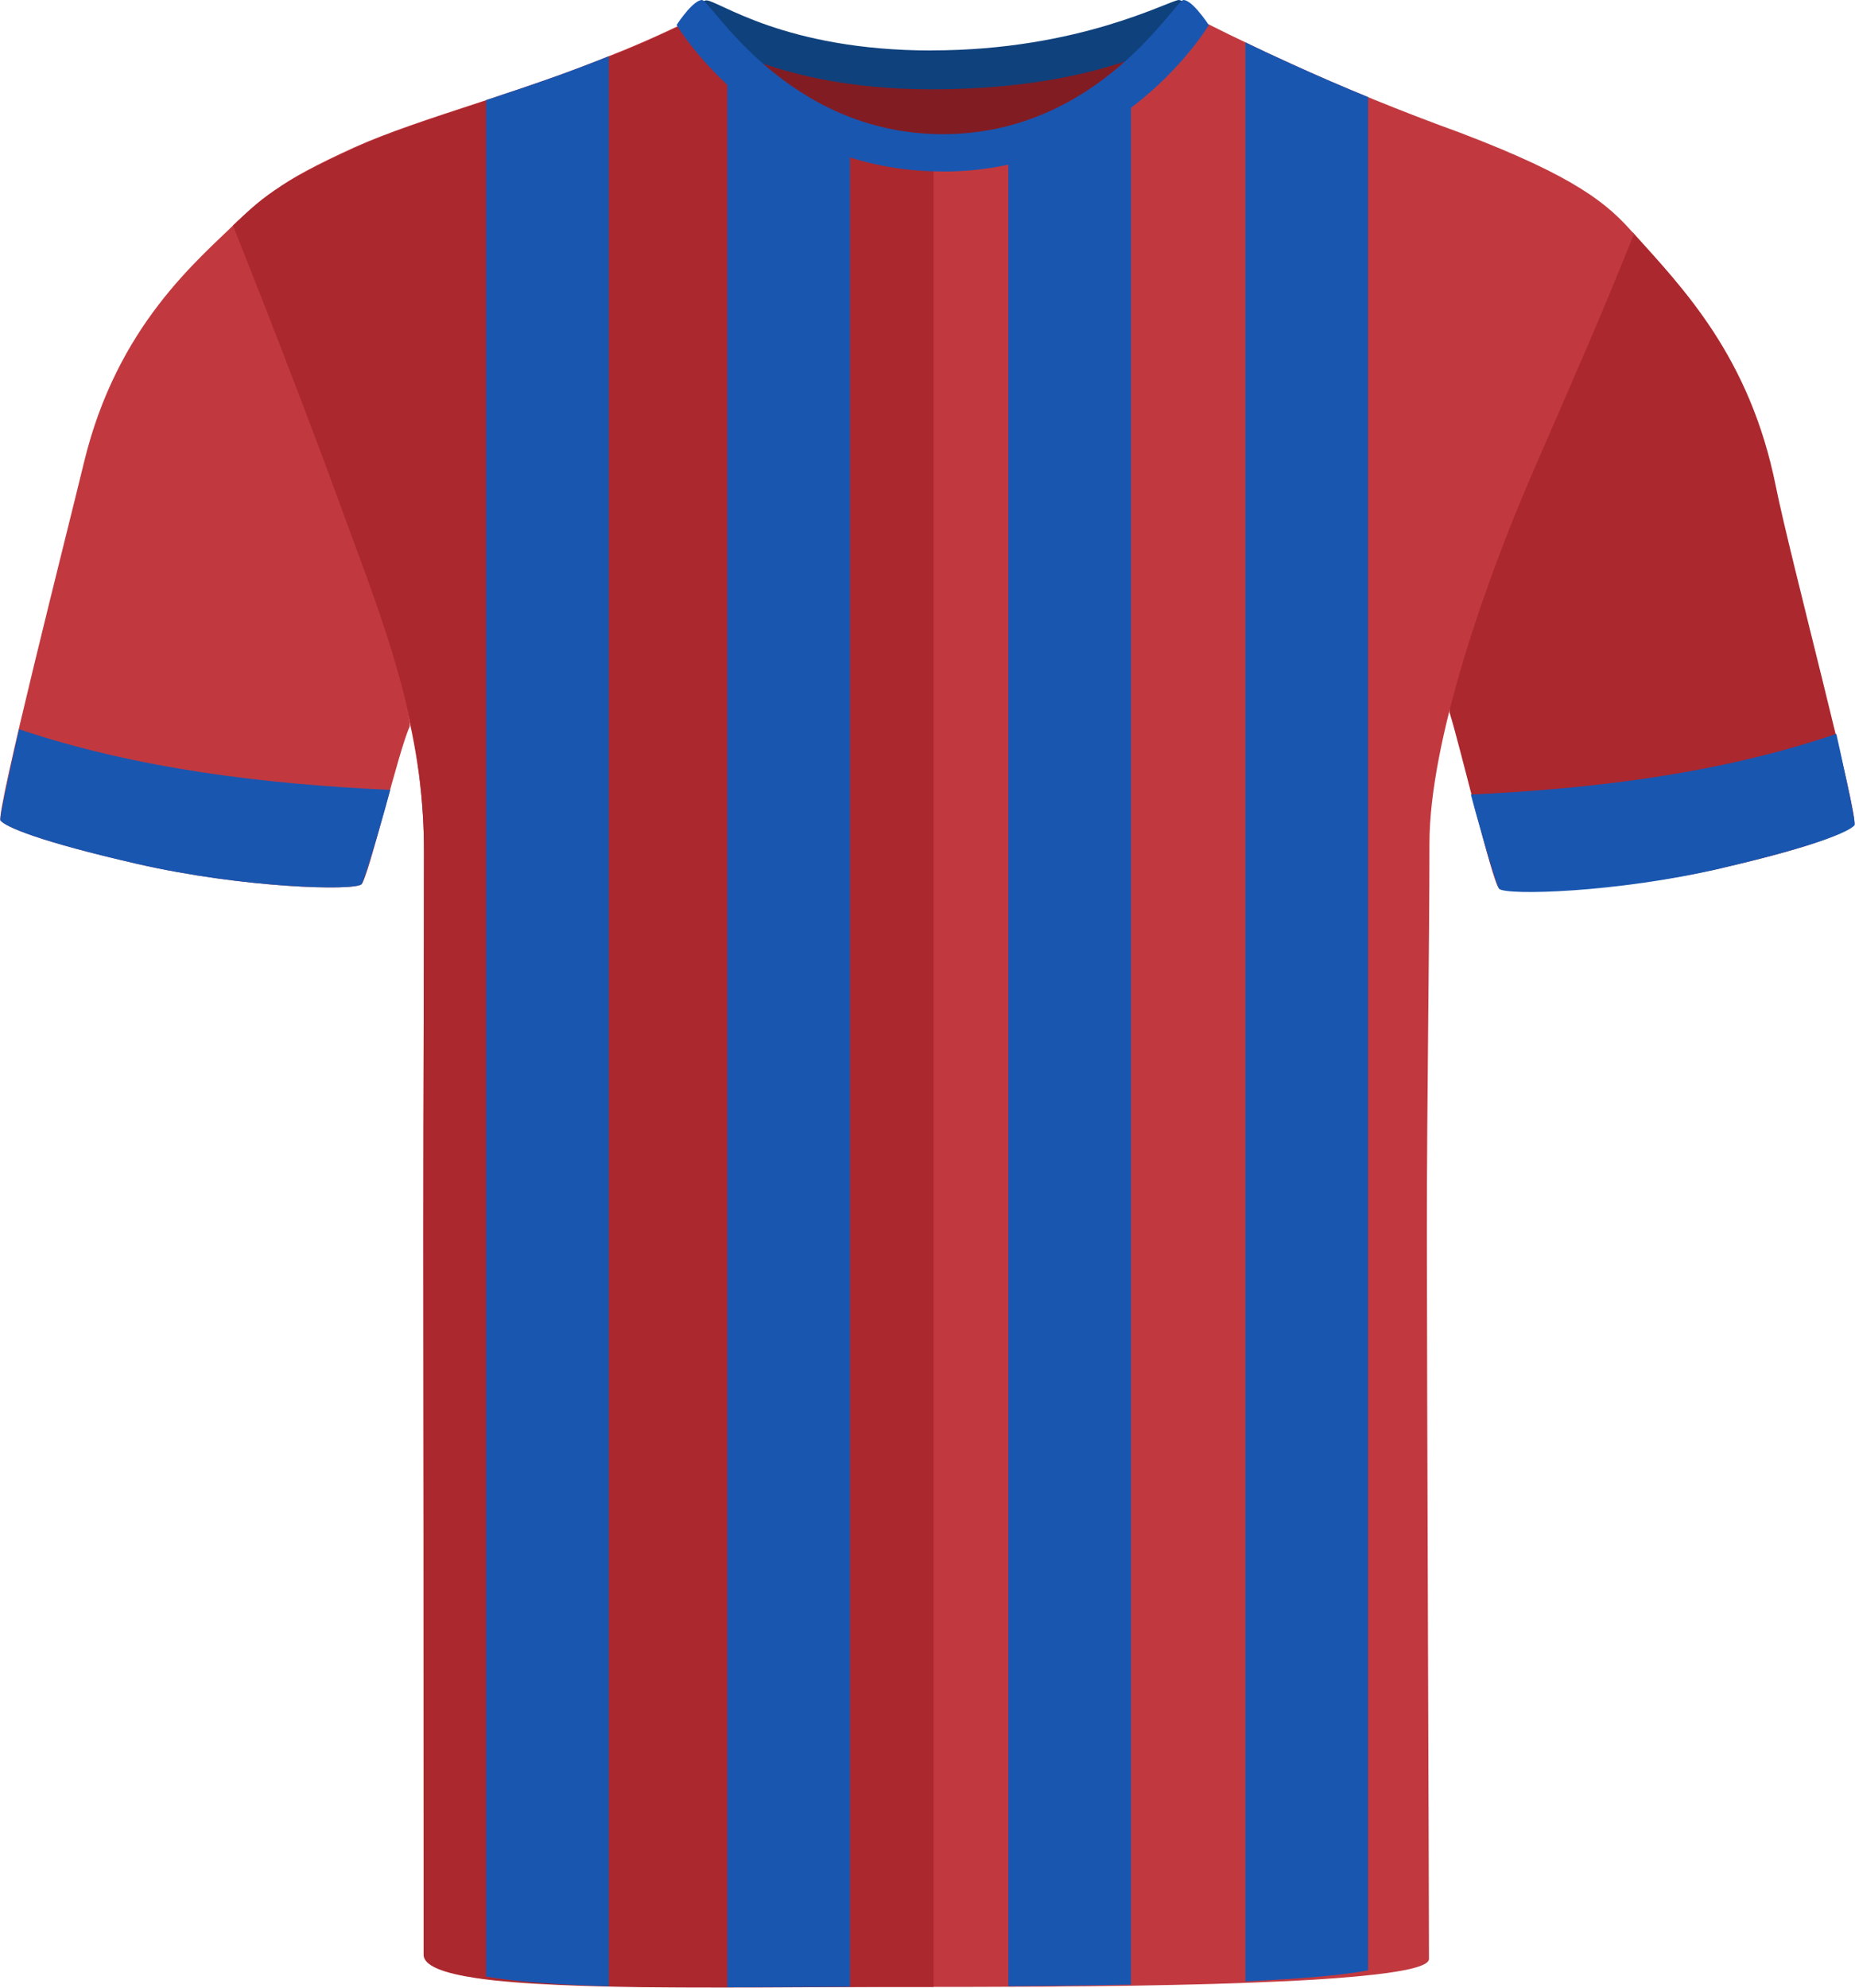 <?xml version="1.0" encoding="UTF-8"?><svg id="uuid-48793546-fd61-4c05-9eeb-2fea960c7a18" xmlns="http://www.w3.org/2000/svg" viewBox="0 0 200.69 214.94"><defs><style>.uuid-8d090fb8-4d36-430b-9b13-3ac2548594fd{fill:#821c23;}.uuid-406bbf2d-d6d7-420f-8da6-e351b7d6a02f{fill:#ab282e;}.uuid-b1f5f25a-0841-455f-9dd1-8192876c0e56{fill:#c1393f;}.uuid-814ff6f8-e629-4d97-9940-26b2077b1df4{fill:#0f417c;}.uuid-79fd36ee-1998-4218-8863-80c4ef670a17{fill:#1956b0;}</style></defs><g id="uuid-7d4cf201-d9d9-4975-b971-7df0e19c3a00"><path class="uuid-b1f5f25a-0841-455f-9dd1-8192876c0e56" d="m14.92,93.43c-10.68-2.44-14.3-4.01-14.86-4.7s7.25-31.36,9.02-38.7c3.58-14.85,12.34-21.9,16.75-26.24,0,0,3.57,11.54,9.79,27.57,6.23,16.03,9,26.59,8.7,27.22-1.18,2.51-4.45,16.27-5.2,17.03s-12.81.42-24.2-2.18"/></g><g id="uuid-b80aea36-f761-4b2f-ae9c-c65170d9ce4c"><path class="uuid-406bbf2d-d6d7-420f-8da6-e351b7d6a02f" d="m186.35,93.84c10.68-2.44,13.68-4.01,14.25-4.7s-6.96-28.97-8.48-36.57c-2.81-14-10.01-21.37-15.48-27.45,0,0-5.77,11.81-12,27.84-6.23,16.03-8.02,23.45-7.81,24.11,1.04,3.23,4.58,18.2,5.33,18.96s12.81.42,24.2-2.18"/></g><path class="uuid-b1f5f25a-0841-455f-9dd1-8192876c0e56" d="m176.78,25.3c-.04.1-.08.2-.12.3-.39.96-.76,1.87-1.12,2.76-.46,1.12-.9,2.19-1.33,3.23-.39.93-.77,1.84-1.15,2.76-1.97,4.65-4.05,9.39-7.31,16.9-5.01,11.55-11.1,28.88-11.1,39.98s-.28,27.89-.28,41.97.23,72.34.23,78.64c0,.74-2.31,1.29-6.09,1.71-2.39.27-5.36.49-8.71.66-2.65.13-5.55.24-8.56.33-2.83.08-5.76.14-8.71.19-1.7.02-3.41.04-5.1.06-1.32,0-2.62.02-3.92.04-3.02.01-5.95.02-8.71.03h-9.03c-1.77,0-3.61,0-5.51-.01h-.19c-.99,0-2,0-3.01-.01-1.27-.01-2.56-.02-3.86-.03-1.5-.02-3.01-.03-4.51-.05-.22,0-.43-.01-.65-.01-2.96-.05-5.89-.11-8.71-.21-1.18-.04-2.33-.08-3.47-.13-1.94-.08-3.8-.18-5.56-.29-2.91-.19-5.53-.43-7.71-.73-.34-.05-.68-.1-1-.15-3.53-.57-5.68-1.32-5.68-2.33,0-6.88-.11-60.78-.11-77.37s.07-27.14.07-41.46c0-.67-.01-1.33-.03-1.99-.02-.66-.05-1.31-.09-1.95-.77-12.41-5.09-22.3-9.42-34.14-2.53-6.94-5.42-14.78-7.58-20.61-.04-.1-.08-.21-.12-.31-1.82-4.97-3.1-8.4-3.1-8.4,1.34-1.6,2.42-2.81,4.13-4.05.04-.04.09-.07.14-.09,1.81-1.32,4.32-2.68,8.49-4.58,3.56-1.61,8.14-3.11,13.3-4.8.33-.11.66-.22,1-.33,2.46-.81,5.05-1.68,7.71-2.63,1.82-.66,3.68-1.36,5.56-2.12,1.15-.45,2.31-.93,3.47-1.43,1.59-.69,3.19-1.42,4.79-2.2h-.01c.07-.04.15-.05.24-.02.64.12,1.88,1.43,3.69,3.22.21.21.42.42.65.64,1.26,1.23,2.77,2.63,4.51,4.02,1.18.94,2.47,1.86,3.86,2.71.52.32,1.06.64,1.62.93.25.15.51.28.78.41.37.19.74.38,1.13.54.38.18.77.35,1.17.5.06.03.13.06.2.08.23.1.47.18.7.26.25.1.5.19.76.26.76.26,1.54.47,2.35.65.41.09.83.17,1.25.24,1.27.23,2.6.35,3.98.35h.08c1.27,0,2.51-.09,3.72-.26,1.49-.2,2.92-.52,4.29-.93,1.55-.47,3.02-1.04,4.42-1.7,1.38-.64,2.69-1.35,3.92-2.11.44-.27.87-.54,1.28-.81,1.02-.68,1.97-1.37,2.86-2.05.27-.21.54-.4.79-.61.06-.04.12-.09.17-.13.75-.6,1.46-1.19,2.11-1.75.93-.81,1.76-1.56,2.48-2.2,1.69-1.5,2.79-2.45,3.26-2.25.29.14.57.29.86.43,1.16.58,2.33,1.16,3.5,1.71,1.68.82,3.36,1.6,5.06,2.37,2.72,1.24,5.45,2.42,8.21,3.55.17.07.33.14.5.21,3.14,1.28,6.31,2.5,9.51,3.66,12.56,4.78,15.95,7.7,18.76,10.93Z"/><g id="uuid-9f0fe5c0-ad66-4850-bb23-188f4cf18334"><path class="uuid-406bbf2d-d6d7-420f-8da6-e351b7d6a02f" d="m101,17.22v197.64c-1.74,0-3.48,0-5.23,0-2.92.01-5.84.03-8.71.04-3.07.02-6.09.03-9.02.03s-5.94-.01-8.71-.04c-3.25-.05-6.29-.12-9.03-.25-3.42-.15-6.38-.38-8.71-.72-3.63-.54-5.76-1.34-5.76-2.54,0-4.91-.03-61.26-.03-77.85s.07-27.14.07-41.46c0-.67-.01-1.34-.03-1.99-.02-.66-.05-1.31-.09-1.95-.73-12.42-4.85-22.32-9.18-34.16-2.51-6.89-5.53-14.72-7.82-20.59-.04-.1-.08-.21-.12-.31-.09-.24-.18-.46-.27-.69-.4-1-.76-1.94-1.1-2.79-.54-1.37-1-2.53-1.34-3.4-.46-1.15-.72-1.8-.72-1.8.69-.66,1.31-1.26,1.95-1.82.77-.68,1.56-1.31,2.51-1.95.04-.04.09-.07.14-.09,1.91-1.3,4.47-2.66,8.73-4.6,3.5-1.59,8-3.06,13.06-4.72.33-.11.66-.22,1-.33,2.46-.81,5.04-1.68,7.71-2.64,1.82-.64,3.68-1.34,5.56-2.09,1.15-.45,2.31-.93,3.47-1.43,1.67-.72,3.35-1.49,5.02-2.3h.01c.44-.21,1.38.7,2.8,2.14.46.47.97.99,1.53,1.55.26.25.52.52.8.79.9.88,1.92,1.82,3.05,2.77.03.03.07.06.1.09,1.75,1.47,3.77,2.94,6.04,4.18.25.14.51.28.78.41.37.19.74.38,1.13.54.38.18.77.35,1.17.5.06.03.13.06.2.08.23.1.47.18.7.26.25.09.5.18.76.26.76.26,1.54.47,2.35.65.41.09.83.17,1.25.24,1.28.21,2.6.33,3.98.33Z"/></g><g id="uuid-95471d83-e064-43e7-ad4c-6bcb3f6099c5"><path class="uuid-8d090fb8-4d36-430b-9b13-3ac2548594fd" d="m81.52,5.16c.57-1.13,9.95,1.91,18.57,1.91s20.93-2.65,22.31-1.53c1.38,1.11-7.89,11.57-21.26,11.57s-20.6-9.98-19.62-11.95"/></g><g id="uuid-98cba565-d8da-4c9e-aabc-939590630905"><path class="uuid-814ff6f8-e629-4d97-9940-26b2077b1df4" d="m100.79,5.45C116.85,5.45,126.56,0,127.55,0c.78.04,2.67,2.39,2.67,2.39,0,0-8.28,7.27-29.43,7.27-18.83,0-26.83-7.27-26.83-7.27,0,0,1.77-2.35,2.45-2.35,1.32,0,8.42,5.42,24.38,5.42"/></g><g id="uuid-ac290e66-8d80-4512-92e0-9492c5f9e685"><path class="uuid-79fd36ee-1998-4218-8863-80c4ef670a17" d="m14.87,93.43c-10.65-2.44-14.26-4.01-14.82-4.7-.19-.24,1.62-8.12,2.01-9.87,12.81,4.3,26.66,5.94,40.16,6.56-.25,1.01-2.58,9.28-3.09,10.19-.75.75-12.9.42-24.26-2.18"/></g><g id="uuid-9a1b6d1b-92c6-4ac8-bf89-50742a1b4a7b"><path class="uuid-79fd36ee-1998-4218-8863-80c4ef670a17" d="m186.05,93.93c10.48-2.44,14.04-4.01,14.6-4.7.19-.24-1.6-8.12-1.98-9.87-12.62,4.3-26.26,5.94-39.54,6.56.25,1.01,2.55,9.28,3.05,10.19.74.75,12.71.42,23.89-2.18"/></g><path class="uuid-79fd36ee-1998-4218-8863-80c4ef670a17" d="m91.96,15.48v199.36c-.57,0-1.14.01-1.7.01h-.19c-3.88.02-7.71.05-11.38.05V6.12c.26.25.52.52.8.79.9.88,1.92,1.82,3.05,2.77.03.03.07.06.1.09,1.75,1.47,3.77,2.94,6.04,4.18.25.14.51.28.78.41.37.19.74.38,1.13.54.38.18.77.35,1.17.5.06.03.13.06.2.08Z"/><path class="uuid-79fd36ee-1998-4218-8863-80c4ef670a17" d="m122.36,8.77v205.84c-4.45.09-8.99.14-13.27.17V16.05c1.55-.47,3.02-1.04,4.42-1.7,1.38-.64,2.69-1.35,3.92-2.11.44-.27.87-.54,1.28-.81,1.02-.68,1.97-1.37,2.86-2.05.27-.21.54-.4.79-.61Z"/><path class="uuid-79fd36ee-1998-4218-8863-80c4ef670a17" d="m65.86,6.08v208.7c-5.46-.16-10.06-.46-13.27-1.04V10.83c2.46-.81,5.05-1.68,7.71-2.63,1.82-.66,3.68-1.36,5.56-2.12Z"/><path class="uuid-79fd36ee-1998-4218-8863-80c4ef670a17" d="m148.01,10.5v202.57c-3,.57-7.73.94-13.27,1.19V4.58c1.68.82,3.36,1.6,5.06,2.37,2.72,1.24,5.45,2.42,8.21,3.55Z"/><path class="uuid-79fd36ee-1998-4218-8863-80c4ef670a17" d="m102.02,18.54s-.02,0-.03,0-.02,0-.03,0c-19.35,0-28.76-15.84-28.76-15.84.04-.07.1-.12.14-.19,0,0,0-.02,0-.02,0,0,.44-.65.99-1.29.02-.02.03-.04.04-.06,0,0,0,0,0,0C74.9.56,75.5,0,75.95,0c.93,0,9.14,14.51,26.05,14.51S127.11,0,128.04,0c.44,0,1.05.56,1.57,1.15,0,0,0,0,0,0,.02.02.03.04.04.06.55.64.99,1.29.99,1.29,0,0,0,.01,0,.02.04.07.1.12.14.19,0,0-9.41,15.84-28.76,15.84Z"/></svg>